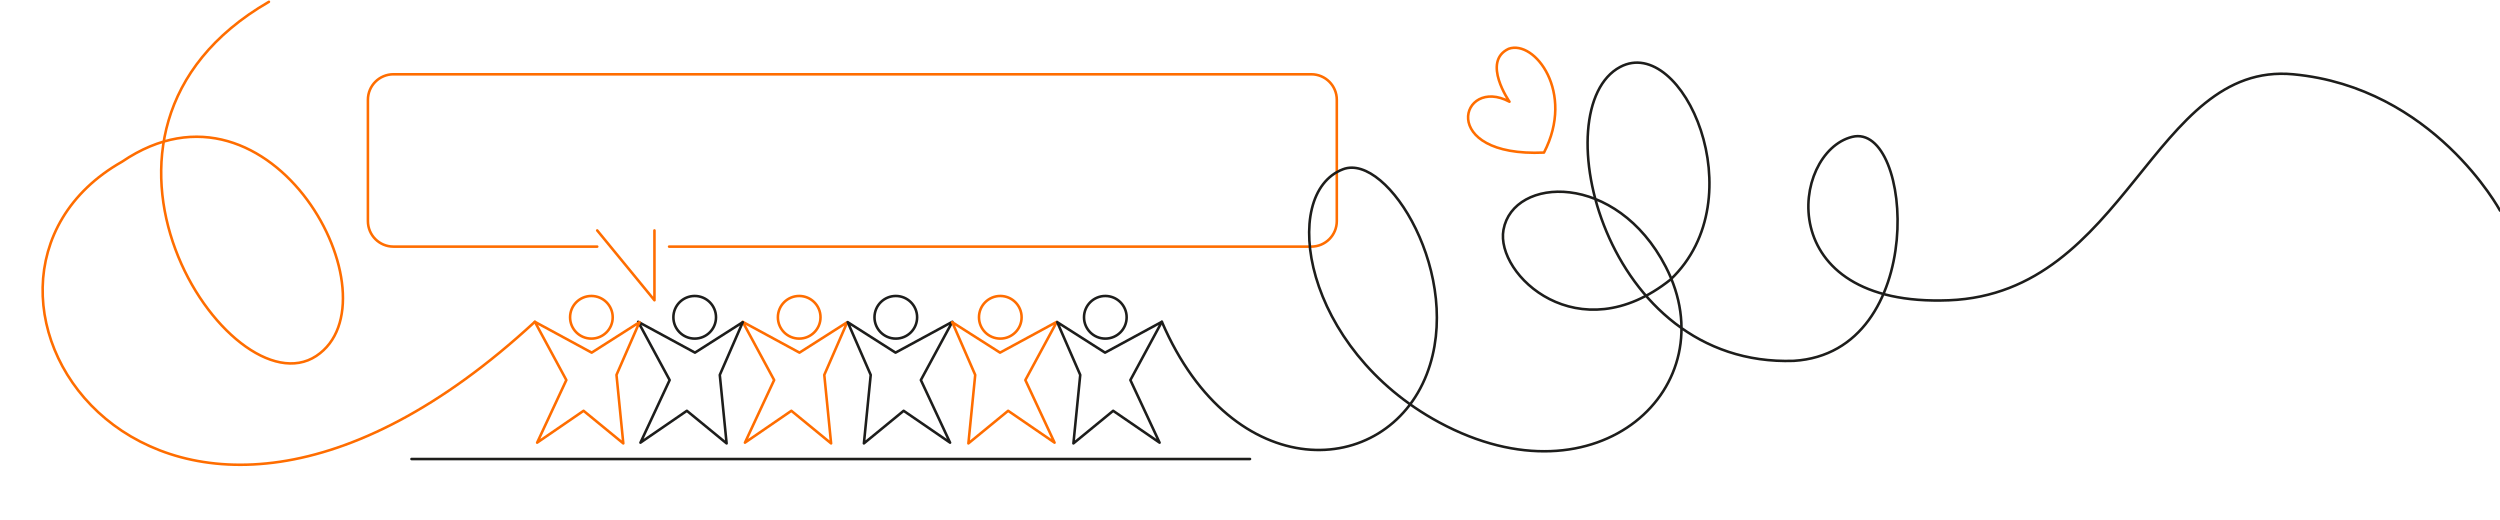 <?xml version="1.0" encoding="UTF-8"?> <svg xmlns="http://www.w3.org/2000/svg" id="_Слой_2" version="1.1" viewBox="0 0 1451.99 301.89"><defs><style> .st0 { stroke: #1d1d1b; } .st0, .st1 { fill: none; stroke-linecap: round; stroke-linejoin: round; stroke-width: 1.5px; } .st1 { stroke: #ff6d00; } </style></defs><path class="st1" d="M310.64,186.9C90.29,390.48-53.74,164.51,70.88,93.92c87.44-59.32,161.54,80.54,112.82,112.82C133.96,239.67,24.44,77.26,156.18,1.05"></path><g><circle class="st1" cx="464.17" cy="184.28" r="12.38"></circle><polygon class="st1" points="449.62 220.74 431.33 186.9 464.33 204.81 492.1 187.11 478.74 217.75 482.7 257.52 459.62 238.59 432.66 257.09 449.62 220.74"></polygon></g><g><circle class="st0" cx="403.48" cy="184.28" r="12.38"></circle><polygon class="st0" points="388.93 220.74 370.64 186.9 403.64 204.81 431.41 187.11 418.05 217.75 422.01 257.52 398.93 238.59 371.97 257.09 388.93 220.74"></polygon></g><g><circle class="st0" cx="520.28" cy="184.28" r="12.38"></circle><polygon class="st0" points="534.83 220.74 553.12 186.9 520.12 204.81 492.35 187.11 505.71 217.75 501.75 257.52 524.83 238.59 551.8 257.09 534.83 220.74"></polygon></g><g><circle class="st1" cx="580.97" cy="184.28" r="12.38"></circle><polygon class="st1" points="595.52 220.74 613.81 186.9 580.81 204.81 553.04 187.11 566.4 217.75 562.44 257.52 585.52 238.59 612.48 257.09 595.52 220.74"></polygon></g><g><circle class="st0" cx="641.97" cy="184.28" r="12.38"></circle><polygon class="st0" points="656.52 220.74 674.81 186.9 641.81 204.81 614.04 187.11 627.4 217.75 623.44 257.52 646.52 238.59 673.48 257.09 656.52 220.74"></polygon></g><g><circle class="st1" cx="343.48" cy="184.28" r="12.38"></circle><polygon class="st1" points="328.93 220.74 310.64 186.9 343.64 204.81 371.41 187.11 358.05 217.75 362.01 257.52 338.93 238.59 311.97 257.09 328.93 220.74"></polygon></g><path class="st1" d="M346.86,143.23h-118.37c-8.18,0-14.81-6.63-14.81-14.81V57.95c0-8.18,6.63-14.81,14.81-14.81h533.11c8.18,0,14.81,6.63,14.81,14.81v70.47c0,8.18-6.63,14.81-14.81,14.81h-372.99"></path><polyline class="st1" points="346.86 133.84 380.1 174.39 380.1 133.84"></polyline><path class="st1" d="M876.2,28.34c15.12-5.39,38.67,25.33,20.54,60.27-62.27,2.82-48.5-44.74-20.04-29.54,0,0-16.29-23.3-.5-30.73Z"></path><path class="st0" d="M674.81,186.9c41.24,95.96,130.24,91.36,153.85,30.43,21.88-56.47-22.61-128.93-48.65-119.03-37.04,14.08-23.55,104.13,55.91,147.03,92.5,49.93,167.36-20.99,131.55-90.36-28.63-55.45-88.62-52.69-94.26-21.51-4.75,26.25,43.74,71.42,97.01,28.92,49.87-47.33,6.86-142.72-29.27-123.48-44.47,23.69-10.22,174.45,100.85,170.68,78.69-4.85,69.49-138.98,33.88-130.08s-47.11,99.03,56.3,94.9c103.4-4.13,118.34-138.88,199.91-131.25s120.11,79.15,120.11,79.15"></path><line class="st0" x1="239" y1="266.59" x2="725.99" y2="266.59"></line></svg> 